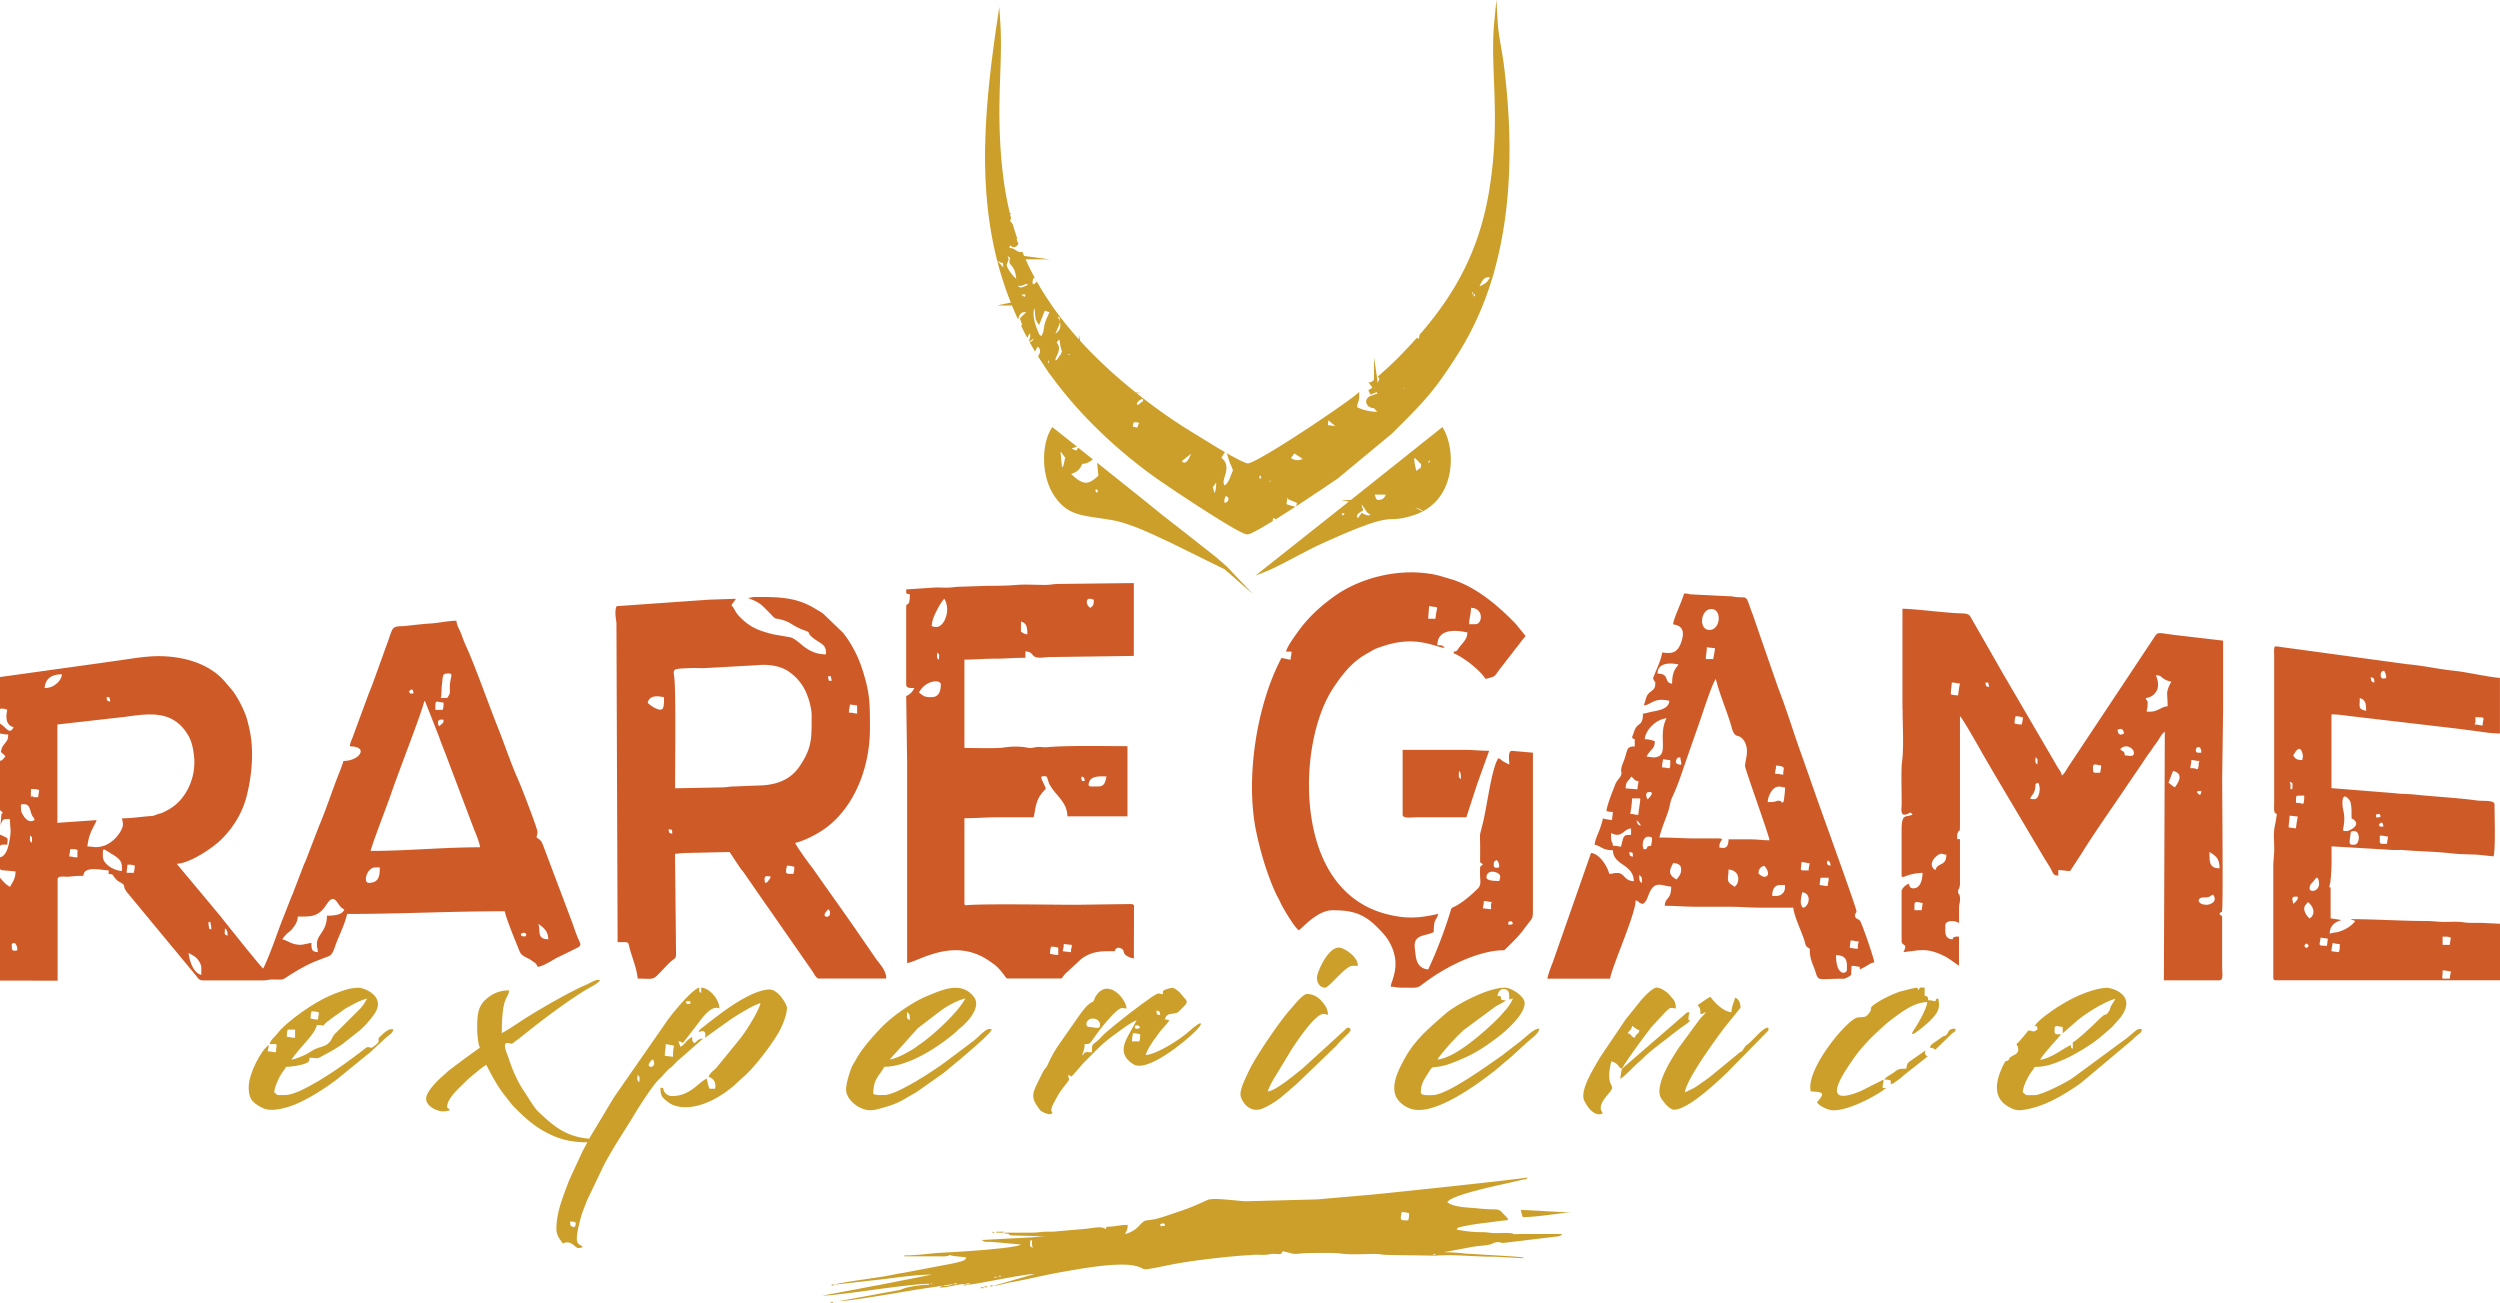 <svg xmlns="http://www.w3.org/2000/svg" xmlns:xlink="http://www.w3.org/1999/xlink" viewBox="0 0 406.04 211.59" xmlns:v="https://vecta.io/nano"><style><![CDATA[.E{fill:#cc9f2b}.F{fill-rule:evenodd}.G{fill:#ce5a28}]]></style><use xlink:href="#B" class="E F"/><use xlink:href="#B" fill="none" stroke="#cc9f2b" stroke-miterlimit="22.93" stroke-width=".57"/><g class="F"><path d="M72.63 113.37h-1.04c.19-.81.07-1.29.19-2.18.2-1.58 0-1.81 1.14-1.81.72 0 .24.65.16 1.78-.11 1.47.25 1.16-.45 2.21m-65.38-1.63c.13-1.53 1.12-2.22 2.81-2.22-.05.65-.51 1.24-.94 1.57-.54.41-.99.65-1.87.65zm59.17.59c.38-.52.68-.47.74.3-.76-.02-.42.13-.74-.3zm-49.11.89h.44c.08.34.11.34.15.74-.56-.15-.51-.13-.59-.74zm54.58 2.07h-1.18c0-1.81 0-1.29 1.33-1.18 0 .49 0 .84-.15 1.18zm-.59 2.66c-.23-.41-.4-1.28.74-1.04-.04.52.03.3-.24.65l-.5.38zm-51.48 14.94c.04.46.15.53.15 1.04 0 .89-1.53 3.17-3.54 3.56-1.15.22-1.1 0-2.23 0 .19-2.29 1.31-3.57 1.48-4.29l-6.36.44v-15.97l11.03-1.25c4-.55 7.79-1.13 10.24 3.05.55.94.81 2.14.94 3.51.32 3.44-1.37 7.1-4.4 8.64-.25.13-.44.24-.69.35-.4.18-.48.15-.9.29l-.69.26c-.05 0-.65.04-.9.06-1.33.12-2.79.33-4.12.33zm-14.35-3.41l-.58-.14c-.03-.3-.07-.33.14-.61v-.58c.74 0 .77.02 1.33.15l-.17 1.18h-.71zm-2.07 1.19c1.5-.32 1.36.73 1.76 1.65.27.62.3.26.46.87-.81.46-1.4-.05-1.81-.7-.43-.69-.41-.76-.41-1.81zm1.48 5.03c.46.34.3.4.3 1.18-.46-.34-.3-.4-.3-1.18zm55.32 2.51c.05-.64 2.81-7.78 3.27-9.15 1.08-3.24 4.95-13.07 5.46-15.25.1.12.07.07.18.26l2.17 5.52c.35 1.04.74 1.95 1.14 3l4.5 11.92c.25.63 1.02 2.4 1.04 3.1-6.06 0-11.73.59-17.75.59zm-47.63.3v.74c-.74 0-.66-.13-1.33-.15l.17-1.18c.42 0 .92-.07 1.13.14.14.14.03.33.03.45zm4.14.59c0-1.55-.15-1.36 1.71-.24 1.4.85 1.39 1.38 1.39 2.6-1.25-.03-3.11-1.09-3.11-2.37zm5.03 2.66h-1.18l.15-1.33c.7 0 .66.03 1.18.15 0 .56-.09.71-.15 1.18zm38.16 1.63c-1 0-.31-2.51 1.04-2.51h.74c0 1.19-.03 2.51-1.78 2.51zm-6.8 5.32c0 2.6-1.63 3.05-1.63 4.59 0 .74.13.66.15 1.33-1-.02-1.04-.48-1.04-1.48-.51.04-1.33.3-1.77.3-1.43 0-1.99-.66-2.96-.89.68-1.02 1.09-1.11 1.52-1.59.45-.51.98-1.24 1-2.11 1.97 0 3.29.16 4.62-1.89 1.55-2.4 1.71.38 2.93.71-.26.99-1.94 1.04-2.81 1.04zm34.32 1.33c1.02.68 1.63 1.36 1.63 2.51-2 0-1.18-1.52-1.63-2.51zm-53.55-.3h.3c.05.57.15.48.15 1.18h-.3c-.12-.52-.15-.49-.15-1.18zm2.66 1.04c.37.27.43.56.44 1.18-.65-.17-.44-.33-.44-1.18zm48.07.89c.74-.42.82.05.89.15-.19.27 0 .28-.43.26-.62-.03-.42-.36-.46-.41zM1.92 153.9c0-.97-.06-.32.15-.74.51.06.33-.04.56.32.16.25.17.49.18.86-.43.1-.89.21-.89-.44zM0 141.08v-1.83c.99-.26 1.31-1.52 1.52-2.62.38-1.97.1-1.86.1-3.59-1.19-.03-1.14-.05-1.54.98l.16-1.83c.2-.13.06 0 .19-.18-.02-.03-.04-.08-.05-.1l-.39-.35v-7.99c.42-.11.22 0 .56-.33.11-.11.11-.13.2-.24.01-.02.06-.04.07-.08 0-.05.04-.06.06-.08-.22-.3-.44-.39-.74-.74.19-.81.23-.81.68-1.39.35-.46.51-.65.51-1.42-.75 0-.76-.1-1.33-.15v-1.63c1.17.78 1.54 1.87 2.22.59-1.34-.31-1.28-1.76-1.04-2.81-.39-.19-.9-.26-1.18-.15v-5.18l16.1-2.24 3.11-.44c1.95-.27 4.34-.71 6.53-.71 4.06 0 8.32 1.19 10.86 4.23l1.29 1.52a18.61 18.61 0 0 1 1.99 3.78c.28.71.65 2.31.78 3.06.59 3.35.18 7.25-.67 10.39-.72 2.67-2.23 5.01-4.1 6.84-1.46 1.43-5.15 3.86-7.19 3.9l6.19 7.42.87 1.05c.57.7 6.47 8.16 6.99 8.55 1.31-2.72 2.18-5.6 3.3-8.39l1.25-3.19c.19-.44.26-.55.43-1.05l1.6-4.17c.18-.45.27-.54.44-1.04l2.06-5.34c1.18-2.77 2.1-5.69 3.21-8.47.2-.49.62-1.58.74-2.07 2.66 0 4.19-2.37 1.04-2.37.05-.66.39-1.23.57-1.79l2.55-6.91c.22-.54.45-1.07.67-1.7l2.51-6.96c.55-1.58.59-1.98 1.44-2.11.4-.07.71-.03 1.11-.07 1.36-.14 2.87-.33 4.31-.42 1.3-.09 2.83-.44 4.15-.44.07.86.55 1.48.83 2.27.27.76.52 1.4.85 2.11 1.43 3.16 3.65 9.47 4.98 12.77.95 2.37 2.3 6.3 3.31 8.53.57 1.26 3.2 8.09 3.2 8.63s-.1.28-.15.89c.34.22.63.4.84.78.16.29.29.71.43 1.05l4.25 11.28c.31.8.55 1.52.82 2.28.9 2.51 1.46 1.91-.97 3.14l-1.69.82c-.91.41-2.59 1.63-3.53 1.65-.15-.56-.49-.68-.93-1-.79-.58-1.63-.63-2-1.55-.65-1.64-2.06-5-2.4-6.47-8.67 0-16.97.44-25.59.44-.38 1.64-1.17 3.21-1.77 4.74-.26.66-.51 1.81-1.16 2.1l-2.35.9c-1.51.65-2.89 1.46-4.21 2.3-1.25.8-.74.6-2.64.61-.76 0-.86.15-1.47.14h-9.77c-.74.01-.86-.42-1.22-.83l-11.12-13.43c-.97-1.21.05-1.03-1.33-1.77-.26-.14-.37-.27-.56-.47-.53-.56-.24-.76-1.14-.78v-.59c-.88 0-3.47-.67-4 .44 0 0-.08.32-.14.45-.94 0-1.52.05-2.24.13-.77.08-1.9-.26-1.9.47v16.42H0v-16.71c.5.57.92 1.11 1.63 1.48.47-.88.89-1.34.89-2.51l-2.23-.2c-.14-.03-.23-.1-.28-.19zm30.62 13.7c.62.33 1.21.61 1.61 1.2.58.88.46.99.46 2.35-1.27-.3-1.89-2.14-2.07-3.55zm278.39-39.63c0 2.81.24 6.24-.11 8.77-.14 1.02-.03 5.05-.04 6.62 0 .73-.23 1.77.44 1.77.86 0 .81-.71 1.33 0-1.07.51-1.78-.34-1.78 2.51v7.25c0 .94.69-.24 3.4-.3 0 .95-.29 2.51-1.48 2.51-.52 0-.64-.3-.74-.74-.54.14-1.18.83-1.18 1.18v8.14c0 .85 1.1.25.3 1.77 2.47-.21 3.62-.82 6.51.59.98.48 1.65 1.06 2.51 1.63v-4.73c-.26 0-.45-.04-.68.06-.59.24-.19-.07-.35.39-1.4-.12-1.18-1.14-1.18-2.37 0-.51 1.08-.9 2.22-.3v-2.65c.04-.48.15-.64.16-1.2 0-1.06-.31-.66-.31-1.18 0-.66.08-.24.23-.81.1-.38.08-.69.07-1.11v-6.66h-.45c0-.52-.07-.66.11-1.07.31-.69.3.25.34-.99v-17.91c.46.35 3.53 5.85 3.88 6.46l1.91 3.27 7.82 13.19 1.02 1.64c.55.95.45 1.31 1.34 1.33v-.89c.9 0 1.19.15 1.92.15l1.87-2.86c1.99-3.25 5.37-8.01 7.59-11.34l1.92-2.81.95-1.42c.35-.53.65-.89.98-1.39s.62-.86.98-1.39c.34-.52.64-1.12 1.09-1.42l-.15 40.38h9.02c.7 0 .44-1.15.44-2.37v-7.41c-.02-1.19.06-.33-.44-1.02.53-.72.37.18.46-.88.14-1.84-.01-19.11-.01-21.16l.15-11.09v-11.24l-7.81-.91c-2.74-.34-2.73-.59-3.32.29l-13.99 21.07c-.35.52-.61 1.14-1.07 1.45-.12-.5-.26-.69-.53-1.1-.29-.43-.35-.56-.61-1.02l-8.56-14.66-.59-1.04-4.2-7.34c-.57-1.02-.54-1.14-2.08-1.18-2.3-.06-7.53-.74-9.32-.74v16.27zm41.12-5.47c.83.02.73.17 1.25.53.4.28.78.39 1.27.51-.99 1.87-.59 1.73-.59 3.99-.69.06-.87.27-1.52.55-.75.32-.86.33-1.88.33.05-.65.15-.36.15-1.48 0-.48-.13-.11-.3-.74a2.2 2.2 0 0 0 1.82-1.29c.33-.75.14-1.71-.2-2.41zm-32.1 3.25c-.7 0-.66-.03-1.18-.15 0-.88.13-1.27.15-1.92.74 0 .66.13 1.33.15-.11.46-.25 1.42-.3 1.92zm4.44-2.07h.44c.08.34.11.34.15.74-.56-.15-.51-.13-.59-.74zm5.92 6.8c-.7 0-.66-.03-1.18-.15 0-.7.03-.66.15-1.18.71 0 .61.1 1.18.15 0 .56-.09.71-.15 1.18zm15.53.89c.6-.33.97-.17 1.04.59-.62.35-.94.16-1.04-.59zm.44 3.11c.92-.97 2.22-.12 2.22.59 0 .81-.74.44-1.48.44-.07-.89-.31-.45-.74-1.04zm12.28.15c0-.55.89-.87.89.44-.6 0-.89.08-.89-.44zm-.44 2.96h-.44c.01-.67.15-.59.15-1.33.67.02.59.15 1.33.15-.26.54-.04.58-.19 1.01-.23.65-.14.18-.85.18zm-25.59-1.78c.46.34.3.4.3 1.18-.46-.34-.3-.4-.3-1.18zm10.5 2.51c-1.13 0-1.18.19-1.18-.89 0-.77.71-.31 1.33-.3 0 .56-.09.71-.15 1.18zm12.13 2.37c-.59-.31-.57-.43-1.04-.74l.74-1.92c2.04.48.54 2.29.3 2.66zm-22.78 1.92c-.88 0-.75-.04-.57-.4.19-.36.48-.42.67-1.42.15-.77-.17-.47.34-.84.5.37.16-.12.33.57.18.71-.15 2.09-.77 2.09zm26.33-1.18c.39-.19.16-.13.74-.15-.08 1-.43.61-.74.15zm-42.45 12.72c-1.55-1.04.4-2.66.89-2.66.56 0 .28.1.89.15 0 1.96-1.42 1.17-1.78 2.51zm44.52-2.96c.99.66 1.63 1 1.63 2.66-1.68 0-1.63-1.03-1.63-2.66zm-.44 8.58c-1.43 0-1.57-.87-.98-1.11.34-.14.69-.03 1.09-.11.56-.11.37-.26.93-.41.84 1.22-.65 1.63-1.04 1.63zm-46.32.88h-1.16v-.88c0-.24.09-.44.3-.44.51 0 .57.11 1.04.15l-.17 1.18zM121.44 97.1l.94.39c1.18.55 1.39.83 2.28 1.72 1.67 1.67.69.99 2.49 1.5 1.38.39 1.68 1.05 3.62 1.71 1.2.4-.2.33 2.18 1.81 1.02.63 1.21.93 1.21 2.05-3.33 0-4.36-2.52-5.93-2.8l-2.53-.43c-2.6-.62-4.05-1.26-5.7-3.02-.53-.57-.61-.93-.95-1.41l-.06-.09c-.27-.36 0-.01-.2-.24l.74-1.04-4.44.15-14.37 1.01c-.59.08-.59-.1-.71.47-.15.7.04 1.79.11 2.26l.19 51.88c2.07 0 1.62-.16 2.02 1.24.43 1.5 1.11 3.14 1.24 4.68 3.24 0 2.12.5 4.99-2.4 1.5-1.52 1.22-.05 1.22-3.81l-.15-14.05c.71-.06 1.13-.15 2.07-.15l6.8-.15 1.71 2.58c.24.34.24.29.46.57l3.57 5.15.49.69 7.22 10.38c.22.31.61 1.18 1.04 1.18h10.95c0-1.28-.95-2.23-1.67-3.21l-3.74-5.43-1.89-2.69-.92-1.3-.92-1.29-2.81-3.99c-.55-.69-2.7-3.63-2.83-4.12 1.57-.36 3.77-1.53 5.05-2.49 4.75-3.56 7.08-10.07 7.08-16 0-4.29.04-5.87-1.35-10.04-.68-2.03-1.76-4.01-3-5.58l-3.24-3.12c-.41-.32-.9-.56-1.37-.85-3.06-1.87-6.03-1.86-9.53-1.86-.74 0-.66.13-1.33.15m10.35 19.23c0 3.7.06 5.17-2.01 8.2-1.54 2.25-4 3.02-6.72 3.04l-3.69.15c-.9 0-1.21.11-1.92.15l-7.84.15c0-3.2.16-15.81-.13-18.07-.17-1.32-.42-1.36 2.94-1.46.71-.02 1.52.05 2.22 0l8.27-.46c1.7-.19 3.8.06 5.2 1.06.91.65 1.51 1.25 2.13 2.16.84 1.22 1.56 3.45 1.56 5.09zm2.66-6.51h.44c.08.34.11.34.15.74h-.44c-.09-.39-.09-.28-.15-.74zm-29.29 4.29c.4-1.49 2.19-.93 2.66-.89 0 1.67-.09 2.13-.79 2.01-.61-.1-1.61-.77-1.87-1.12zm32.84.3l1.18.15v1.33c-.57-.05-.58-.15-1.33-.15 0-.74.13-.66.15-1.33zm-29.44 20.26c.64.05.58.08.59.74-.56-.15-.51-.13-.59-.74zm20.27 7.25c-1.26 0-1.37.09-1.04-1.33.71 0 .61.1 1.18.15 0 .49 0 .84-.15 1.18zm-4.59 1.48c-.22-.95-.11-1.27.89-1.04-.11.43-.05.24-.3.59-.2.27-.2.35-.59.45zm10.35 4.29c.88 1.56-1.56 1.54-.35.26.23-.25 0-.13.35-.26zm12.56-51.93c.01.66-.05.69.59.74 0 2.37-.59 1.17-.59 2.07v12.57c0 .68.65.59 1.33.59-.38.71-.62.95-1.33 1.33l.15 10.65v32.69c1.69-.14 7.38-4.25 13.08-.51 1.27.84 1.63 1.12 2.5 2.23.51.65.46.79.84.79h8.43c.45 0 .24-.09.45-.29l.4-.49 2.61-2.41c1.83-1.33 3.35-1.24 5.41-1.24.2-.76.83-.58 1.12-.39.41.27.21.2.32.43s.03.77 1.67 1.15l.02-8c0-.66.1-.69-.34-.85l-9.15.12c-3.91 0-13.65-.18-17.45.04-.38.02-.6.2-.6-.34v-13.76c1.96 0 3.45-.15 5.47-.15h5.77c.24-1.01.25-1.69.61-2.65.14-.38.34-.74.57-1.06.93-1.28 1.04-.43.2-2.3-.3-.67-.07-.66.4-.66s.4.24.55.64c.17.48.14.51.4.93.38.63.63.9 1.08 1.44.76.9 1.67 1.93 1.67 3.5h9.76v-11.39c-3.42 0-9.51-.13-12.73.14-1.64.14-1.03-.21-2.91.16-.38.08-1.68-.5-4.54-.07-1.08.16-4.76.06-6.3.06v-14.35c1.69 0 3.06-.15 4.88-.15 1.71 0 3.17-.15 5.03-.15v-1.04c1.87.16.35 1.37 3.59.93l14.01-.19V94.7l-12.13.14c-.98 0-1.28.15-2.21.16-1.45 0-3.33-.11-4.73 0-1.39.12-2.84.15-4.45.14l-4.59.15c-.95 0-1.28.13-2.06.15-.76.02-1.62-.06-2.36 0l-4.45.29zm29.73 1.48c.4 0 .41.07.74.15 0 .85-.08.99-.59 1.33-.21-.15-.41-.36-.51-.7-.12-.41.06-.78.36-.78zm-24.85 4.59c-.4 0-.41-.07-.74-.15.08-1.02.4-1.7.79-2.47.27-.54.9-1.69 1.28-1.97.6 1.13.57 2.31.05 3.45-.23.5-.75 1.14-1.38 1.14zm13.76-.89c.91.24 1.04.9 1.04 2.07-.56-.05-.69-.21-1.04-.44v-1.63zm-13.61 5.03c.46.34.3.4.3 1.18-.46-.34-.3-.4-.3-1.18zm-.89 7.25c-1.34 0-1.26-.2-2.07-.74 1.11-2.1 3.55-2.16 3.55-1.33 0 .93-.23 2.07-1.48 2.07zm27.07 14.5c-1.38 0-1.74.15-1.53-.61.32-1.16 1.77-1.02 2.86-1.02-.2.84-.29 1.63-1.33 1.63zm-2.66-1.63c.38.26.39.15.44.74h-.44c-.09-.38-.2-.43 0-.74zm-1.78 28.55l-1.33-.15c.05-.57.15-.48.15-1.18l1.33.15c-.05.57-.15.48-.15 1.18zm-3.25-.89c.7 0 .66.03 1.18.15v1.18c-.75 0-.76-.1-1.33-.15 0-.7.03-.66.15-1.18zm101.03-52.37c.25.12 2.12.09 1.46 2.49-.7 2.53-1.92 2.21-3.24 2.1-.08.97-.79 2.47-1.17 3.43s-.34.67-.12 1.12c.24.49.15-.11.18.45.07 1.4-1.04 1.05-1.47 2.34l-.38 1.25c1.28-.11 1.57-1.34 4.14-.74-.11 1.38-1.85 1.56-2.95 1.79-.45.09-.86.24-1.34.29 0 2.15-.85 1.31-1.38 2.76l-.39 1.08c.23.33.02.18.44.3v1.18c-1.49 0-1.09.63-1.82 2.47-.17.42-.46 1.12-.38 1.54l.05.36c-.09.71-.71 1.02-1.01 1.79-.42 1.09-1.35 3.35-1.43 4.34.44.1.45.15 1.04.15l-.15 1.33c-.45-.1-1.13-.13-1.48-.3-.05.55-.44 1.61-.65 2.16-.23.58-.66 1.49-.68 2.13 1.16.27 1.23.89 2.96.89.06 2.52 3.34 2.2 3.4 5.03-1.6-.04-1.47-1.33-2.66-1.33-.74 0-.66.13-1.33.15-.28-1.19-1.57-3.29-2.96-3.4l-6.21 17.75c-.34.86-.66 1.68-.89 2.66h10.21c.13-1.59 4.14-10.46 4.14-12.72.67.18.34.4 1.18.59.61-.41.73-1.07 1.04-1.77.91-2.1 2.07-1.16 3.55-1.04 0 2.21-1 1.68-1.04 3.11 1.88 0 3.21.15 5.03.15h5.33c1.92 0 3.35.15 5.18.15h5.33c.11 1.31 1.31 3.83 1.76 5.2.3.92.13 1.05.91 1.46 0 1.85.51 2.39.98 3.9.45 1.45.39.98 4.64.98.13 0 .88-.4.97-.51.31-.32.11-.02.15-.42l.06-1.15c.75 0 .76.1 1.33.15v.44c.42-.22.73-.36 1.15-.62.4-.25.72-.45 1.21-.56-.01-.47-2.04-6.49-2.37-6.8-.26-.25-.55-.19-.74-.59-.01-.03-.03-.1-.02-.08 0 .02-.02-.07-.02-.08l.02-.17c.16-.56.04.03.18-.36 0-.03.03-.07.04-.09 0-.03.02-.07.02-.1.05-.41-6.32-17.92-6.82-19.43l-1.96-5.58c-1.36-3.71-2.5-7.57-3.95-11.29l-2.63-7.57-1.29-3.74c-.21-.63-.44-1.17-.67-1.85-.66-1.94-.56-1.42-2.25-1.59-.45-.05-.55-.12-1.2-.13l-6.06-.3c-.57-.05-.5-.14-1.19-.14-.28 1.21-1.69 3.99-1.78 5.03m5.92.89c-1.81 0-1.48-3.4.3-3.4s1.5 3.4-.3 3.4zm.59 4.73h-1.18c0-.84.15-1.02.15-1.92l1.33.15a14.69 14.69 0 0 1-.3 1.78zm-6.66 3.99c-1.44-.12-.27-1.63-2.37-1.63 0-1.8 2.07-1.79 3.4-1.48-.3.45-.56.66-.78 1.29-.19.55-.25 1.12-.25 1.82zm-3.11 11.98l-1.04-.15c.72-1.36 1.33-1.13 1.33-2.51-.56-.13-.93-.3-1.63-.3.13-1.54 1.88-3.26 3.55-3.4-1.59 3 .74 6.36-2.22 6.36zm14.94 1.33c0 .58 3.93 11.33 3.99 12.13-1.22 0-1.85-.15-3.11-.15h-3.55c0 1.76-.98 1.37-1.48 1.33 0-.36-.03-.35.08-.68.19-.6.91-.81-.65-.81l-3.12.01c-2.14 0-3.85-.15-6.06-.15.4-1.74 1.39-3.83 1.62-4.89.15-.71.21-1.1.5-1.72.96-2.02 1.64-4.25 2.38-6.35l1.11-3.18 1.15-3.29c.23-.68 1.94-5.95 2.42-6.3.54 2.33 1.96 5.62 2.55 7.81.56 2.1 1.1.87 1.99 2.16 1 1.46.2 3.26.2 4.09zm-10.5-1.33c.05.57.15.48.15 1.18-1.38-.03-.71-.96-.7-.97.32-.32-.1-.16.55-.21zm-2.81.3l1.18.15c0 1.89-.02 1.18-1.33 1.18 0-.75.1-.76.15-1.33zm19.53 2.51c-.57-.05-.58-.15-1.33-.15.01-.67.15-.59.15-1.33.36 0 1.03.1 1.17.26.22.25.01.21.01 1.22zm-23.67 2.37l-1.92-.15c0-1.23.42-1.04.89-1.92.55.37.46.68 1.18.74-.02.67-.15.59-.15 1.33zm21.74 2.07h-.59c.02-1.03.81-2.51 1.78-2.51.51 0 .57.11 1.04.15 0 .39-.16 2.21-.29 2.34-.33.35-.1-.15-.74-.2-.32-.02-.58.22-1.19.22zm-20.12-.44c-.19-.4-.48-1.18.3-1.18.57 0 .05-.05.44.15-.1.38-.46.83-.74 1.04zm-1.48 2.51c-.74 0-.66-.13-1.33-.15.13-.58.3-1.83.3-2.51h1.33c0 .83-.28 1.86-.3 2.66zm-.3.89c.37.25.5.53.74.89-.55-.15-.61-.32-.74-.89m-2.51 4.29c-.57-.05-.58-.15-1.33-.15-.08-1-.3-.04-.3-2.07 1.77.93 1.96-.63 3.25-.74v1.04c-1.22 0-1.19.04-1.63 1.92zm4.88-.15c-1.15.1-.19.48-1.18.59-.36-.64-.21-2.07.74-2.07.34 0 .17.05.59.15 0 .73-.07.75-.15 1.33zm-3.55 1.04c.64.05.58.08.59.74-.56-.15-.51-.13-.59-.74zm32.25 1.33c.36.26.39.3.44.89-.57-.15-.74-.34-.44-.89zm-3.11 1.63c-1.77 0-1.18.14-1.18-1.33.74 0 .66.13 1.33.15-.05.57-.15.48-.15 1.18zm-21.45 1.48c-1.86-.98-.76-2.03-.59-2.66.69 0 1.33.22 1.33 1.04s-.43 1.16-.74 1.63zm13.31-1.04c0-.67.35-1.04.89-1.18.49.33 1.16 1.78 0 1.78-.22 0-.89-.41-.89-.59zm-4.88-.59c1.28.11 1.77 1.04 1.53 1.96-.17.64-.19.4-.49.85-1.6-.85-1.04-1.14-1.04-2.81zm-14.5.89c.49.36.44.52.44 1.33-.49-.36-.44-.52-.44-1.33zm30.62 1.78c-.75 0-.76-.1-1.33-.15l.15-1.18h1.33c0 .74-.13.66-.15 1.33zm-8.28 1.63h-.74c0-1.02.33-1.78 1.33-1.78h.74v.44c0 .73-.6 1.33-1.33 1.33zm4.29 1.92c-.64-.47-.35-1.65-.15-2.51 1.53.13 1.19 2.24.15 2.51zm8.88 6.21v.44c-.75 0-.76-.1-1.33-.15l.15-1.18c.74 0 .66.13 1.33.15-.08.33-.15.34-.15.74zm-3.55 1.48c1.93.04 1.77 1.23 1.77 2.37 0 .73-1.77 1.15-1.77-2.37zm71.6-22.83c-.1.42-.11.79-.21 1.26-.43 1.91-.22 2.15-.22 4.36 0 1.02-.15 1.76-.15 2.95v17.9c0 .34.1.44.44.44h36.39v-9.17l-2.96-.15c-1 0-2.09.05-3.02-.09-.96-.15-2.05-.06-3.05-.06-1.09 0-1.74-.15-2.95-.15-3.83 0-8.33-.3-12.28-.3l.3.14c.21.08.19.04.43.16-.55.82-1.8 1.53-2.8 1.78-.43.11-.98.12-1.34.29.03-1.55 1.09-1.93 1.91-2.23l-1.76-.28v-4.73c0-.84-.41.41-.06-1.08.07-.28.04-.26.07-.54.2-2.05.14-3.22.14-5.34l9.77.58c.57.05 1.19-.03 1.76.02 2.76.23 5.27.24 8.16.56 1.03.12 2.38.14 3.38.17.91.02 2.36.22 3.25.3.34-1.44.15-6.6.15-8.43 0-.77-1.89-.51-2.9-.65-2.83-.41-7.15-.64-9.99-.95-1.16-.13-2.17-.07-3.32-.23l-10.27-.82v-11.98c1.19 0 2.2.19 3.38.32l17.08 2 3.4.44c1.17.17 2.25.34 3.5.34v-9.02c-2.13-.18-5.17-.92-7.42-1.16-2.7-.29-4.96-.83-7.65-1.07L369.85 105c-.42-.02-.4-.09-.49.37-.03.18 0 .96 0 1.19v23.97c0 .23-.03.84 0 1.04.13.88-.07.03.45.74m16.86-22.63c0-.53.05-.38.3-.74.38.14.17-.19.46.43.1.22.12.38.13.76-.43.1-.89.21-.89-.44zm-1.63.3c.57.15.58.2.59.89-.55-.15-.51-.25-.59-.89zm-1.78 3.4c.91.24 1.04.9 1.04 2.07-1.33-.31-1.04-.5-1.04-2.07zm19.97 4.44c-.67-.01-.59-.15-1.33-.15.22-.4.15-.51.15-1.18 1.89 0 1.18.02 1.18 1.33zm-30.77 4.88c.41-.78 1.13-1.8 1.5-.31.14.57.03.44-.02 1.05-.93 0-1.1-.17-1.48-.74zm-.59 4.29c.65.17.44.33.44 1.18h-.3c0-.64.07-.73-.15-1.18zm2.22 3.55c-.57-.05-.48-.15-1.18-.15 0-.42-.06-.94.14-1.15l1.19-.03c0 .41.02.96-.15 1.33zm6.36-.15c0-2.01 1.2-.51 1.3-.12.21.78.18 1.67.18 2.64 1.94 1.03-.45 2.07-.74 2.07-1.11 0-.44-.09-.44-2.07 0-1.08-.3-1.43-.3-2.51zm5.47 2.37c.04-.44-.15-.48.3-.54.34-.05.34.11.44.39-.39.19-.16.13-.74.15zm-13.02 1.78l-1.18-.15c0-.9.15-1.08.15-1.92l1.33.15c-.11.46-.25 1.42-.3 1.92zm13.46-.59c.38-.52.68-.47.74.3-.76-.02-.42.13-.74-.3zm-3.99 3.25c-.78 0-.87.02-.65-1.39.1-.65-.03-.83.65-.83 1.03 0 .93 2.22 0 2.22zm5.3-.15h-.71c-.34 0-.44-.1-.44-.44v-.89c.75 0 .76.1 1.33.15l-.17 1.18zm-12.55 7.25c0-.64.31-.8.62-1.16.28-.33.62-1.03.84-.17.47 1.82-1.47 2.08-1.47 1.33zm-2.66 2.51l-.15-.74c0-.53.37-.44.89-.44-.04.52.1.24-.36.83l-.38.36zm1.78.74c0-.44.39-.74.59-1.04.8.54 1.42 1.91.3 2.66-.38-.28-.89-.96-.89-1.63zm23.64 5.91h-1.16v-1.33h.59c.4 0 .41.07.74.15l-.17 1.18zm-19.94.15c-1.67 0-1.14-.08-1.04-1.33l1.18.17-.14 1.16zm-3.7 0c.34-.47.4-.47.74 0-.34.47-.4.47-.74 0zm5.62 1.04l-1.18-.15c0-.74.13-.66.15-1.33.57.05.48.15 1.18.15 0 .41.02.96-.15 1.33zm18.05 4.29c-1.67 0-1.18.26-1.18-1.33.74 0 .66.13 1.33.15-.05.57-.15.48-.15 1.18zm-189.04-53.11h.89c0 .74-.13.66-.15 1.33l-1.48-.3c-4.11 7.77-5.92 19.87-4.05 28.46.71 3.29 1.79 6.92 3.21 9.95.11.24.18.34.31.58.2.36.16.31.34.7.4.89 2.3 4.08 3 4.54.73-.49 3.04-3.25 5.47-3.25 3 0 4.96.42 7.29 2.77.72.73 1.37 1.38 1.88 2.26 2.2 3.82.32 6.42.3 7.39.75 0 .81.15 1.63.15 3.4 0 2.34.25 4.59-1.33 3.04-2.15 7.44-4.35 11.27-4.71.97-.09.76.17 1.35-.42 1.87-1.87 1.89-1.84 3.4-3.85.84-1.12.85-.81.85-2.7v-25.15l-3.4-.3c-.72 0-.44 1.53-.44 2.22-1.76-.85-.83-.54-1.77-1.04-1.1 1.65-1.8 7.55-2.48 10.39-.7 2.88-.47 1.22-.48 4.7 0 2.68-.1 1.47.44 2.22-.51.34-.44.22-.46 1.02-.03 1.74.3 2.18-.38 2.87-1 1-2.39 2.21-3.65 2.86-.59.3-.58.16-.78.85a73.71 73.71 0 0 1-3.6 9.41c-.85-.07-1.38-.45-1.72-1.09-.33-.61-.37-1.66-.46-2.36-.29-2.32 1.69-1.89 3.07-2.62 0-2.3.43-1.78.74-2.96-3.04.71-5.21.86-8.34.06-9.19-2.33-12.66-11.5-12.66-21.06 0-5.24 1.18-11.56 4.02-15.8 1.54-2.3 3.07-4.21 5.54-5.55 1.25-.68.82-.58 2.54-1.15 5.35-1.78 8.42.19 9.93.32-.32-.44-.44-.44-1.18-.44 0-2.76 3.08-2.49 4.88-2.07-.02 1.12-.73 1.59-1.43 2.56-.26.36-.24.5-.79.54v.3c.66.15 2.31 1.32 2.83 1.75.86.7 1.72 1.46 2.34 2.39.2-.05 1.08-.28 1.26-.37.37-.18.53-.52.77-.86l2.97-3.84c.28-.34.43-.55.71-.92.29-.39.52-.64.8-.97l-1.59-1.96c-2.86-2.97-6.55-6.12-10.6-7.3-.98-.28-1.86-.59-2.79-.76-5.9-1.11-12.18.72-16.15 3.6-2.59 1.88-4.42 3.64-6.21 6.21-.47.68-1.38 1.93-1.57 2.72m24.26-5.33h-1.18l.15-2.07c1.84.43 1.24-.38 1.04 2.07zm6.51.89h-1.04c0-.94.3-1.66.3-2.66 2.13.05 1.88 2.66.74 2.66zm2.96 39.05c0-.55.09-.5.44-.74.37.27.43.56.44 1.18-.43.1-.89.21-.89-.44zm-1.18 2.07c0-1.48 2.22-.91 2.22-.15 0 .4-.07.41-.15.74-.84-.02-2.07-.03-2.07-.59zm.74 4.44v.74l-1.33-.15c.05-.57.15-.48.15-1.18.74 0 .66.13 1.33.15-.1.18-.15.16-.15.44zm2.81 3.25c.04-.44-.15-.48.3-.54.34-.05.34.11.44.39-.39.19-.16.13-.74.15z" class="G"/><g class="E"><path d="M179.58 199.61c-.8-.54-1.82-.14-3.69.01l-4.09.35c-.78.12-1.34.04-2.13.08-.73.04-1.13.15-2.07.15h-4.44v.15c1.3 0 .16.25 1.47.31l5.34.14c-.73 0-1.69.09-2.49.17l-8.01.42c.44.38.67.31 1.48.3l4.88.44c-1.06.67-10.9 1.24-12.87 1.33-1.74.08-3.8.44-6.07.44v.15h5.33c.38 0 .97.03 1.33 0 1.12-.12.04-.36 1.37-.05l2.03.21c-.16.6-.83.65-2.13.98l-8.2 1.56c-.85.12-1.81.33-2.75.51-1.32.24-7.31 1.03-8.26 1.35-.02 0-.07.02-.11.04l7.85-.88c2.51-.29 5.29-.75 7.98-.75l-8.77 1.73c-1.55.25-2.86.56-4.37.81l-4.61.87c2.73 0 13.87-1.92 17.31-1.92v.15c-1.17 0-3.54.31-4.6.8-.02 0-.06.03-.08.04l-9.96 1.83c1.78 0 10.34-1.5 12.62-1.88l4.25-.63-.59.3c1.67 0 2.91-.59 4.44-.59v.15c1.28 0 9.28-1.77 11.09-1.77l-6.66 1.92c.77-.02 1.94-.42 2.7-.55 2.61-.44 5.47-1.19 8.5-1.71 2.51-.43 9.24-1.74 12.08-.9 1.45.43.63.66 2.57.31.86-.15 1.88-.37 2.84-.56 3.68-.74 9.7-1.41 13.62-1.62.57-.03 1.2.03 1.78 0 .67-.04.7-.15 1.48-.15.88 0 1.15.23 1.33-.44l1.2.28c1.02.36 1.48.01 3.39.02 1.65 0 3.67-.08 5.07.11 1.29.18 3.73.05 5.14.04 1.04 0 1.41.15 2.36.16l7.65.12c3.34-.24 6.25.19 9.66.17l4.35.23h.11c.32-.02.08.05.28-.07-.71-.17-2.32-.22-3.11-.29l-6.56-.39c-.87-.13-2.47-.21-3.34-.21l4.85-.91c.73-.09 1.68-.16 2.5-.31.39-.07.65-.26.99-.35.69-.18.8.03 1.28.07l8.54-1.03c.51-.05.8-.08 1.05-.43h-6.66c-2.37.09-.49-.05-1.91-.15-.66-.05-1.55.01-2.23.01-.94 0-1.23-.16-2.21-.16-1.48.01-2.95-.16-4.14-.44.27-.37.34-.32.88-.45.36-.09.91-.19 1.23-.25.88-.15 1.56-.25 2.46-.35.82-.09 1.56-.21 2.48-.33 1.33-.16 1.78.04.75-.96-.68-.66-.61-.93-1.89-.93-.84 0-1.76-.07-2.64-.17-1.12-.12-3.93-.14-4.76-1.01.87-1.29 9.3-2.91 11.36-3.43l.84-.19c.75-.16.47.11.82-.37-1.2.28-23.92 2.68-25.45 2.8l-8.71.76-11.4.3c-1.39 0-5.46-.65-6.41-.21-3.14 1.45-3.64 1.55-6.84 2.63-3.55 1.2-2.87.06-4.31 1.61a4.38 4.38 0 0 1-2.26 1.29c.27-.51.44-.69.44-1.48-1.27 0-2.08.3-3.4.3-.11.2-.08.16-.15.44m49.11-1.48c-1.26 0-1.37.09-1.04-1.33.71 0 .61.1 1.18.15 0 .49 0 .84-.15 1.18zm-39.5.89l-.74.07c.09-.33-.26-.34.33-.44.46-.07.34.16.41.36zm-21.89 2.37h.3c0 .64-.07.73.15 1.18-.65-.17-.44-.33-.44-1.18zm65.53 2.22c.16-.16.56.23.17.08 0 0-.41.17-.17-.08zm-70.56 3.55c.16-.16.56.23.17.08 0 0-.41.17-.17-.08zm-.74.15c.07-.07.84.08.27.08-.27 0-.48.14-.27-.08zm-3.7.89l.04.04s-.06-.03-.04-.04zm-6.8.15l.59.15h-.29c-.26-.08-.16-.05-.31-.14zm3.85.15c.28-.18-.33-.17.3-.12.32.02.13.02.3.12h-.59zm2.07 0c.28-.18-.33-.17.3-.12.32.02.13.02.3.12h-.59zm-3.85.3s.09-.08.1-.05c.02.04.13-.06.21-.08l1.46-.17-.32.12-.49.1c-.41.07-.51.07-.96.07zM81.5 167.8c0-6.28 1.06-5.42 1.18-6.95-1.57 0-2.83.57-3.89 1.58-1.15 1.1-1.29 2.41-1.29 4.48 0 .99.14 2.62.44 3.25l-2.41 1.73-2.45 1.84c-.51.38-.64.59-1.1.97-.86.72-2.77 2.61-2.77 3.74 0 1.22 1.72 2.07 2.81 2.07.51 0 .57-.11 1.04-.15-.1-.29-.05-.12-.17-.27-.08-.11-.27-.11-.27-.32 0-1.35 1.91-3.02 2.7-3.81a17.85 17.85 0 0 1 1.72-1.54c.6-.48 1.29-1.12 1.94-1.46.83 1.58 1.63 3.12 2.69 4.56l1.56 1.99c1.67 1.73 3.36 3.3 5.49 4.42 2.16 1.15 4.14 1.6 6.68 1.6l-.78 1.44-2.2 4.76c-.92 2.53-2.05 5.04-2.05 7.86 0 1.09.59 1.71 1.04 2.37 1.38-.66 1.98.74 2.51.74.4 0 .41-.07.74-.15-.58-.79-1.71.26-.27-5 .22-.79.61-1.63.91-2.49l2.82-5.91.63-1.15 1.26-2.14 2.68-4.27c.99-1.7 3.2-5.15 4.28-6.23.3-.3.54-.48.79-.83l.87-.91c.67-.42 1.19-1.19 1.86-1.69l3.7-3.25c-.4.03-.49.06-.79.24-.35.21-.28.35-.68.5-.29-.43-.3-.29-.3-1.04l-.6.44c-.45.37-.85 1.06-1.33 1.19-.11-.46-.19-.43-.3-.89.96.08.38.58.92.04l2.13-2.77c.71-.9 2.26-3.25 3.61-2.6-.03-1.51-1.58-3.29-2.96-3.4v.89c-.43-.31-.3-.12-.3-.89-1.18.28-4.34 4.14-5.18 5.32l-8.73 12.57-3.99 6.66c-3.86-.32-5.88-2.13-8.37-4.5-.54-.52-1.8-2.61-2.29-3.33-.96-1.43-1.82-3.38-2.35-5.05-.27-.84-1.16-2.65-.31-2.65.99 0 .39.44 1.5-.42l.51-.38 1.82-1.44c2.35-1.88 6.7-5.11 9.35-6.63.61-.35 1.55-.79 1.92-1.34-.58-.27-1.55.43-2.13.68-2.6 1.07-7.68 4.03-10.02 5.51-1.26.79-2.51 1.71-3.82 2.4m29.88-5.18h.74v.44c-.97-.02-.47.07-.74-.44zm-2.07 8.58v.44l-1.33-.15c0-.84.15-1.02.15-1.92 1.96.46 1.18-.17 1.18 1.63zm-3.25.89c.88 1.56-1.56 1.54-.35.26.23-.25 0-.13.35-.26zm-2.51 2.51c.46.34.3.4.3 1.18-.46-.34-.3-.4-.3-1.18zM92.6 198.4c.81 0 1.15.05.74.89-.68-.06-.72-.18-.74-.89zm44.82-21.43c0 1.28 1.24 2.4 2.16 2.87 1.47.75 2.3.51 3.99.03 2.65-.75 3.28-1.4 5.14-2.4l4.43-3.11c.95-.77 7.71-6.29 7.94-7.15-.89-.5-1.96 1.19-3.34 2.13l-3.97 2.98c-2.08 1.57-8.12 5.53-10.15 5.53-1.15 0-.82.07-1.78-.15 0-2.55.94-2.85 1.78-4.44 3.84 0 8.6-3.08 11.49-5.52.35-.29.46-.49.85-.78.91-.7 3.53-3.28 2.23-5.02-2.02-2.7-5.25-1.14-7.68-.14-2.29.95-5.37 3.1-7.13 4.85-1.35 1.34-3.39 3.66-4.29 5.32-.3.55-.56.9-.79 1.43-.29.66-.89 2.64-.89 3.55m7.1-4.88l4.55-5.07 3.94-3.01c1.05-.71 2.54-1.54 3.79-1.83-1.15 2.18-4.67 5.43-6.76 7-.3.23-.5.35-.78.55-.32.22-.49.39-.86.62-.8.5-2.82 1.66-3.88 1.74zm2.81-7.69c.49.36.44.52.44 1.33-.61-.41-.44-.37-.44-1.33z"/><path d="M175.73 171.35c.25-.47.43-1.08.44-1.78.72 0 .71.03 1.07-.41.23-.28.47-.65.68-.95.73-1.07 2.86-3.71 3.84-4.31.61-.37.44-.12 1.22-.1-.14-1.71-3.14-5.07-5.05-1.94-.2.34-.05.19-.22.52-.22.43-.05.2-.46.43-.82.46-1.76 1.81-2.29 2.59l-2.68 3.83c-.89 1.2-1.61 2.51-2.2 3.87-.24.55-.25.08-.82 1.25l-.54 1.09c-.98 1.96-1.41 2.71-.02 4.56.32.43.39.5.91.72.31.13.96.4 1.22.13.35-.36-.34 0 .02-1.05.11-.33.35-.74.54-1.11.71-1.42 1.2-1.89 1.97-2.92.52-.71.17-.15.15-1.17.8.21.24.47.68.09l1.79-2.05c2.3-2.27 2.85-3.05 5.45-4.91.67-.48 2.45-1.84 3.17-2.01l-1.42 2.58c-1.02 1.83-1.05 3.35.93 4.57 2.17 1.33 8.17-3.5 10.14-5.47 1.18-1.19 1.25-2.04-1.18.15-1.43 1.28-5.11 3.65-6.99 3.81.21-.88 1.2-2.3 1.73-3 .37-.49.63-.9 1.04-1.33.33-.35.83-.93 1.07-1.29-.39-.19-.16-.14-.74-.15.32-1.2 1.15-.78 1.99-1.11.24-.09.66-.57.86-.77 1.06-1.04.85-1.02 0-2.01-.43-.51-.32-.46-.88-.89-.51-.39-.61-.45-1.25-.28-1.3.35-1.01.47-1.02.92-.87-.02-.5-.4-1.86.51-1.91 1.29-5.71 4.24-7.5 5.82-.49.43-.84.91-1.34 1.32-.8.66-.84.4-.84 1.82-.55 0-.7-.11-.96-.03-.54.18-.07.25-.67.47m12.13-7.25c.52.14.54.14.59.74-.64-.05-.57-.08-.59-.74zm-11.39 2.22c0-1.25 2.22-1.2 2.22.15 0 .63-.56.48-1.39.35-.48-.07-.83.01-.83-.5zm8.73.59c-.67.37-.79.05-.89 0 .08-.21-.06-.4.43-.39.32.01.3.15.45.39zm-.15 2.22h-1.18c0-.75.1-.76.15-1.33.71 0 .61.1 1.18.15 0 .49 0 .84-.15 1.18zm-9.32 2.22l-.08.32.08-.32zm74.28-4.3c-.9.02-1.98 1.21-3.09 2.09l-3.01 2.32c-1.9 1.29-8.78 6.39-11.21 6.39-.52 0-1.92.16-1.92-.44 0-1.3.49-2.03 1.01-2.84 1.11-1.74.46-1 2.54-1.46.5-.11.98-.27 1.47-.46 3.15-1.18 4.81-2.19 7.48-4.2 1.41-1.07 4.37-3.68 4.37-5.54 0-1.06-2.06-2.51-3.25-2.51-2.7 0-7.86 2.68-9.65 4.26-2.6 2.3-4.86 4.05-6.67 7.38-1.05 1.93-2.57 4.92-.81 6.82 1.9 2.05 4.43 1.53 6.82.52 2.92-1.23 6.12-3.47 8.62-5.43.91-.71 1.7-1.48 2.58-2.16l2.48-2.26c.75-.76 2.18-1.58 2.26-2.48m-4.88-4.73l.59-.17c-.11.43-.73 1.32-1.01 1.67l-1.32 1.49c-2.24 2.22-7.02 6.52-9.95 6.77.89-1.34 3.08-3.73 4.25-4.77l5.19-3.84c.75-.46 1.43-.7 1.65-1.01-1.56-.03.03-.63-1.33-.74.14-.6.47-1.21 1.11-1.1.86.15.81.74.81 1.69zm85.33 4.29c.53.14.4.01.44.59-.8.55-.43.24-1.48.15-.27.4-1.59 1.99-1.92 2.22.26.72.09-.12.25.51.24.93-.46 1.17-.87 1.39-.82.43-.35.45-.78.76-.38.27-.27-.23-.72.69-1.14 2.31-1.92 5.23.74 6.77.85.49 1.39.72 2.44.57 3.4-.49 6.13-2.16 8.88-3.99.43-.29.53-.41.92-.71l7.96-6.68c.34-.34.49-.5.85-.78.37-.28.6-.38.74-.89-.68-.38-1.01.19-2.39 1.31l-8.77 6.46c-.84.66-5.14 2.88-6.3 2.88-1.88 0-1.15.07-1.92-.44.02-.95.75-2.42 1.27-3.17.32-.46.39-.47.65-.97 2.01 0 3.46-.66 4.92-1.29 1.57-.68 4.56-2.48 5.84-3.63.84-.75 1.66-1.3 2.38-2.2.27-.34.49-.51.76-.86 2.96-3.86-1.61-4.88-2.07-4.88-1.99 0-5.09 1.33-6.72 2.3l-1.39.83c-1.14.77-3.01 2.01-3.73 3.08m6.21 2.66v1.04c-.45-.33-.24.1-.3-.59-.78.18-3.2 2.21-5.03 2.37 1.25-1.87 3.11-3.59 3.4-4.14-1.03 0-1.04.1-1.04-.89 0-.77.71-.31 1.33-.3v1.04l1.89-1.66c1.37-1.31 4.93-3.55 6.69-3.96-.23.43-.46.68-.68 1.09-.33.62-.09.62-.58 1.21-.65.77.13-.51-1.81 1.43-.77.77-3.04 2.92-3.88 3.36zm-292.87.28c1.64 0 1.04-.16 1.04 1.33-.67-.01-.59-.15-1.33-.15.05-.57.13-.39.15-1.04-1.23.82-3.25 4.67-3.25 6.8 0 1.57.22 2.46 2.31 3.46 1.54.73 4.32-.16 5.78-.84 2.16-1.01 4.25-2.33 6.15-3.76l4.8-3.92c.3-.26.37-.26.66-.52l2.6-2.42c.48-.38 1.03-.66 1.21-1.31-.64-.31-1.5.5-2.14 1.12-.19.18-.08.01-.2.22-.25.45.13.31-.2.84-.09.15-.91.78-1 .78-.76 0-.34-.51-1.73.64l-1.61 1.2c-2.16 1.63-8.29 5.85-10.71 5.85-1.72 0-1.03.06-1.78-.44.08-.96.74-2.41 1.27-3.17.32-.46.39-.47.65-.97.81 0 2.66-.28 3.35-.64.47-.25.35-.23.49-.84 1.77 0 .72.42 2.74-.66.38-.2.5-.26.86-.47.57-.34 1.02-.6 1.55-.96.35-.24.35-.27.66-.52 2.12-1.73 2.72-1.85 4.57-4.31 2.27-3.04-1.57-4.46-2.39-4.46-1.63 0-3.24.69-4.65 1.27-2.48 1.03-7 4.12-8.6 6.19-.49.64-1.07.96-1.25 1.71m3.55 2.51c1.39-2.08 3.76-3.99 4.14-5.62 2.02 0 .21.54 2.01-.8.69-.52 1.19-.86 1.9-1.35.42-.29.42-.36.87-.61 1.06-.57 2.14-1.24 3.36-1.53-.39.73-.55.96-1.07 1.59l-4.22 4.21c-.5.61-.38.97-1.11 1.56-.52.42-1.32.51-1.99.82-.69.32-1.11.7-1.8 1.01-.46.21-1.5.67-2.09.72zm4.29-6.51c-.71 0-.61-.1-1.18-.15 0-.7.03-.66.15-1.18.7 0 .66.03 1.18.15 0 .56-.09.71-.15 1.18zm-5.03 2.37c0-.4.07-.41.15-.74h1.18v1.33c-.74 0-.66-.13-1.33-.15v-.44z"/></g><path d="M227.8 132.3c0 .72 1.53.44 2.22.44h8.14l1.78-5.47 1.92-5.33c-1.51 0-2.46-.15-3.99-.15h-10.06v10.5zm9.17-7.1c.17.2.19.16.26.48.07.27.03.58.03.86-.47-.34-.3-.54-.3-1.33z" class="G"/><g class="E"><path d="M294.07 177.27c.51 0 1.68.06 1.84.35.2.36-.62 1.15-.8 1.42.4.59 1.75 1.29 2.66 1.29 2.34 0 5.9-1.8 7.92-3.14.42-.28.14-.23.66-.37-.03-.02-.07-.09-.09-.06l-.5-.09c.01-.67.15-.59.15-1.33l-3.63 1.84c-6.67 2.78-3.2-2.38-1.48-4.89 1.54-2.26 3.16-3.87 5.15-5.65.41-.36.49-.47.96-.82 1.58-1.17 3.83-3.06 6.11-3.06-.08.98-1.41 3.39-1.99 4.22-1.79 2.58 2.08-.83 2.4-1.15 1.34-1.34 1.73-2.11 1.37-3.66-.45.12-.32 0-.44.44-.57-.05-.48-.15-1.18-.15-.05-.6-.08-.6-.59-.74v-1.33h-.74l-.3.44c-.15-.55.03-.48-1.37-.19l-1.76.46c-.94.35-2.18.91-3.02 1.41-2.54 1.52-.84.99-2.02 2.27-.54.58-.83.33-1.73.49-1.62.29-8.4 8.38-7.56 11.96m-180.63-9.57c1.51-.73 1.04.89 1.04.89l4.23-3.02c.98-.65 3.68-2.34 4.79-2.6-.28 1.21-1.94 3.86-2.66 4.88l-.56.77-3.98 4.89c-.44.44-1.05.8-1.22 1.44.87.23 1.25 1.02 1.04 1.92h-.89c-.24-.49-.31-1.04-.44-1.63-1.15.31-2.57 2.81-5.62 2.81-.81 0-1.41-.52-1.48-1.33h-.44c0 1.22.23 1.57 1.24 2.31.32.23.51.36.84.49 3.51 1.33 8.11-1.4 10.45-3.72l.78-.7s.06-.05.08-.07c1.82-1.52 4.76-5.42 5.88-7.43.53-.95 1.28-2.73 1.28-3.89 0-.53-1.43-2.96-2.81-2.96-2.31 0-5.79 2.32-7.69 3.7l-1.35 1.01c-.45.36-.89.67-1.33 1.04-.86.7-1.02.68-1.16 1.21m87.99 10.04c0 .86 1.36 3.49 3.95 2.17a13.83 13.83 0 0 0 3.2-2.13l1.99-1.71 6.48-6.24c1.17-1.52 2.85-2.41 2.07-2.82-.35-.19-.49.06-.82.37l-6.89 6.28c-1.2.93-4.24 3.53-5.54 3.63.12-.49.58-1.35.84-1.82l3.07-5.07c.84-1.26 3.76-5.68 5.12-5.68.4 0 .41.07.74.15 0-.96-.47-1.6-.95-2.16-.63-.74-1.45-1.24-2.46-1.24-.68 0-2.21 1.96-2.55 2.33-1.72 1.85-5.84 7.9-6.87 10.14-.48 1.04-1.38 2.74-1.38 3.8"/><path d="M275.73 163.22c.37.56.44.52.44 1.48.76-.06.2-.11.89-.3-.33.49-.69.72-1.1 1.27l-3.19 4.35c-1.2 1.81-3.25 4.97-3.25 7.25 0 .92.4 1.28.82 1.84.29.39 1.01 1.12 1.55 1.12 2.25 0 6.84-4.33 8.69-6.1l6.61-6.73c.29-1.03-.81-.17-1.12.09a6.03 6.03 0 0 0-.46.43l-.89.89c-1.47 1.48-.81.46-1.72 1.82-.22.33.05.04-.39.26l-4.85 3.98c-.66.53-1.24.87-1.9 1.36-.71.53-1.41.79-2.2 1.2.17-2.04 4.89-8.49 6.45-10.57l2.58-3.19c0-.64-.24-1.45-.89-1.63-.18.77-.57 1.46-.59 2.37-1.3-.11-2.81-1.63-3.4-2.51-.48.26-.57.28-1.01.61-.36.27-.7.48-1.06.72m-12.29 10.34c.15-.57 4.33-6.27 4.85-6.84l2.27-2.46c.67-.55.59-.7 1.61-.46 0-1.33-.46-1.5-1.03-2.22-.33-.41-1.43-1.27-2.2-1.17-.65.08-2.22 1.75-2.68 2.36l-2.24 2.79-4.11 6.09c-.77 1.36-3.4 5.36-2.63 7.05.5 1.11 1.58 2.52 2.75 2.23.94-.23-1.3-.42 1.1-3.18 1.79-2.06-.59-.48.55-5.37 1.29.3 1.02.98 1.77 1.18m2.07-5.03c-.77-.21-.41-.53-1.18-.74.37-.55.56-.41.74-1.18l.6.43a.75.75 0 0 0 .08.07l.5.24c-.21.77-.53.41-.74 1.18zm-51.64-9.76c0 .83.46 1.63 1.33 1.63.63 0 3.33-3.55 4.44-3.55h.89c-.03-1.55-2.29-2.96-3.11-2.96-1.81 0-3.55 4.05-3.55 4.88"/><path d="M263.45 173.57c-.11.24-.27 1.29-.3 1.63.55-.15 2.17-2.01 3.36-3 .28-.23.41-.42.67-.66 1.35-1.26 3.76-2.98 5.1-4.07.69-.56 1.97-1.34 2.26-1.73-.36-.15-.29.32-.29-.56 0-.45.09-.17.14-.78-.61.05-.39.06-.79.39l-10.15 8.78zm46.15 0c-1.28 0-1.27.06-2.03.63-.58.43-1.15.58-1.52 1.14.58 0 .6.05 1.04.15v.59c.52-.12.42-.12.79-.4l.78-.55c.33-.25.38-.37.71-.62l3.64-2.87c-.33-.81.43.57-.14-.16-.34-.45-.21-.19-.16-.87l-2.61 1.83c-.45.39-.35.49-.5 1.13m-62.28 24.11c2.58 0 6.26-.74 7.84-.74l-8.14-.44c.04.53.18.7.3 1.18m66.13-27.51c.61.01.55.17.89.3l2.71-2.62c.72-.58.49-.13.54-.79-1.41.03-.98.71-1.56 1.1-.46.3.24-.38-1.65 1.01-.47.35-.77.41-.93.99"/></g><path d="M0 137.33c.4-.22.51-.15 1.18-.15.11-1.27.23-.95-1.18-1.63v1.77z" class="G"/></g><path d="M161.83 200.05h1.18v.15h-1.18z" class="E"/><g class="F"><path d="M5.47 129.48c-.16-.11.24-.14-.44-.14v-.61c-.2.28-.17.31-.14.61l.58.14z" class="G"/><path d="M161.38 208.78h-.59v.15l.29-.01c.26-.08.16-.05.31-.14" class="E"/></g><path d="M159.9 208.92h.44v.15h-.44zm-.59.15h.44v.15h-.44z" class="E"/><g class="F E"><path d="M135.5 208.63h-.44v.15c.78 0 .22 0 .44-.15m21.44 0h-.44v.15c.78 0 .22 0 .44-.15m-21.59 2.81h-.44v.15h.07c.68 0 .16 0 .37-.15m25.88-11.24c.15.15.54-.21.17-.08 0 0-.42-.17-.17.08m-.74 8.87s.04-.06.04-.04c0 0-.06.03-.04.04"/><path d="M136.24 211.29l-.89.15.89-.15z"/></g><defs ><path id="B" d="M205.58 92.52c2.03-.8 6.22-3.22 8.76-4.38 13.25-6.06 10.05-3.07 15.22-4.75.31-.1.6-.21.88-.34l-2.08-1.07c.89-.12 2.4.35 2.79.71 5.02-2.83 4.85-9.75 3.04-12.9L219.87 81.2l-14.29 11.32zm12.41-20.31c-.04-.38-.06-.75-.11-1.31.62.42.52.83.11 1.31zm-23.99.68c-.69 2.53-1.67 3.14-2.45 1.95l2.45-1.95zm-20.61 1.38c-.43.77-.14 1.96-1.16 1.99l-.09-.99-.19-.11.09-.25h.06l-.16-1.74c.7-.38.84.68 1.44 1.09zm23.73 6.33l-.46-1.54 1.03-1.4c.07.3.11.59.12.86.04.05.08.11.12.18h-.12c0 .24-.03.48-.07.71l.19-.07c.09.01.16.22.31.43-.25.1-.43.26-.54.2l-.05-.11c-.06.22-.12.43-.2.64l-.33.1zm1.51.3c.06-.26.26-.54.45-.67 2.07.82-.95 3.02-.45.67zm-23.12-23.79l.26 1.26c-.23-.08-.41-.09-.43-.16-.07-.34-.1-.68-.14-1.03l.31-.07zm61.53-4.92l.7.84-.2.31-.79-.69.28-.46zm-36.3 25.96c.23-.13.38-.27.43-.22l.27.45-.21.13-.49-.35zm-18.61-6.22c-.1-.26-.19-.39-.17-.49l.2-.35.23.23c-.03.17-.13.32-.26.61zm5.54.88v.78h-.23v-.79h.23zm-4.84-.09l.19-.23.19.34-.15.2-.23-.31zm-10.89-11.64l.1-.22.21.11-.13.32-.18-.21zm5.44 22.53l-.16-.18.12-.24.21.23-.18.2zm0-19.3l.1-.28.27.18-.18.22-.19-.12zm-2.57 15.55l-.06-.41h.2l.06.26-.2.16zm45.85 1.54l.42 1.36c-1.09.67-1.12.75-.68 1.98l.47-.54.37-.53c.65.31 1.31.68 2.02-.38-1.39.38-1.28-1.7-2.61-1.89zm2.22-1.35c.26.69.31 1.5 1.05 1.44.67-.05 1.26-.3 1.51-1.44h-2.57zm-10.74-5.47l-1.98-1.34c-.24.34-.54.74-.89 1.22.96.75 1.83.71 2.87.12zm26.63-27.41c.08.4.11.85.27 1.19l.61.36c.07-.32.28-.77.18-.95-.2-.36-.57-.56-.87-.83l-.19.23zm-72.27 1.5l.57-1.12h-1.58l-.09.29 1.1.83zm7.83 8.75c-.4-.12-.57-.21-.73-.2-.16.02-.31.13-.55.25.39.63.71.6 1.28-.05zm65.26-12.33c-.16.24-.36.44-.34.52l.36.46.26-.44c0-.14-.15-.3-.29-.54zM172.4 57.85h.24l-.03-.37c.03-.05.06-.1.1-.15.14-.22-.14-.85-.22-1.3-.05-.25-.07-.51-.12-.75-.05-.2-.12-.39-.23-.75l-.91 1.12c.63.53.56 1.14.22 1.87-.19.41-.5.92-.13 1.41.52-.14.8-.61 1.06-1.07zm50.42 4.51l.62-.53a.97.97 0 0 1-.35.9l-.27-.37zm-57.65-19.95l-.87.21v.06a.53.53 0 0 1 0-.52c.29-.63-.54-.49-.35-1 .07-.18.1-.39.15-.6.64.11 1.15.78 1.78.66l.1.25-.38-.13-.07.41.6.08a44.27 44.27 0 0 0 1.54 3.17c-.05.02-.09.04-.15.07l-.13.93c.03.07.07.13.1.19-.33-.16-.57-.36-.79-.34-.34.02-.67.29-1.01.31-.24.01-.5-.21-.82-.36.25 1.42.92 1.53 2.65.43.23.33.51.3.82-.03.9 1.57 1.89 3.07 2.94 4.53l.36.49h-.01l-.76-.45-.12.23.57.51c.29.25.45.42.5.62h-.08l.02.27h.07c-.03.17-.12.4-.26.71-.25.54-.45 1.12-.68 1.69l.18.11c1.16-1.03 1.56-1.19 1.39-2.63 3.47 4.43 7.97 8.68 12.69 12.37-.17.06-.35.2-.52.38-.45.45-.24.83.14 1.15l1.16-.9v-.03c2.59 1.99 5.24 3.79 7.8 5.35l3.69 2.26c-.03.14-.06.27-.1.41l.28.12.24-.28.71.42-.55.92c1.03.64 1.06 1.54.71 2.67-.19.63-.54 1.45.11 2.08 1.02-.43 1.22-1.69 1.67-2.61.16-.35-.38-1.21-.59-1.85-.06-.18-.11-.36-.16-.53 1.42.79 2.63 1.39 2.98 1.34 1.16-.16 6.24-3.34 10.67-6.29.08.08.16.17.23.25l.22-.31-.08-.19 1.74-1.17-.13 1.44 2.15.31-.02-.25-1.91-1.57c2.06-1.4 3.75-2.6 4.48-3.17a9.91 9.91 0 0 0 .41-.33c0 .38-.07.75-.22 1.13-.12.32-.11.7-.14.91 1.63.83 3.19.93 4.94.85l-.78-.4c-.22-.1-.51-.13-.62-.32-.22-.36-.48-.46-.83-.47l-.4-.2c-.13-.17-.29-.42-.26-.61.02-.19.23-.44.39-.52.4-.19.81-.3 1.22-.45.11-.04.2-.15.39-.28l-.7-.7.63-1.11c.17-.29.3-.59.07-.9h0c1.27-1.12 2.49-2.25 3.36-3.15a97.98 97.98 0 0 0 2.64-2.81c.09.07.2.13.33.18.2-.35.31-.66.33-.93 5.76-6.63 9.8-13.84 11.38-23.86 1.86-11.8.04-19.52.76-26.94.11 1.96.74 4.76 1 6.88 1.43 11.4 1.43 23.38-1.8 34.25-1.12-.27-1.69.26-2.43 2.35.68-.52 1.61-.65 2.15-1.42-1.26 3.98-2.97 7.8-5.21 11.38-3.98 6.34-5.72 8.03-10.82 13.1l-8.75 7.25-1.89 1.28-.04-.02-.07.1-4.15 2.76.02-.09-1.57-.66c-.13-.38.05-1.19-.59-1.48l-.19.22c.38.73.1 1.53 0 2.51.38.11.72.23 1.06.32L207.21 84c-.26-.24-.49-.13-.68.08-.07.08-.08.23-.09.39-1.94 1.19-3.47 2.04-3.86 2.04-1.16 0-12.39-7.49-14.67-9.11-6.42-4.56-13-10.74-17.78-17.7l.15-.02c.27-.55.51-1.11.44-1.89l-.83.84.13.91-1.09-1.66c.05-.11.11-.23.16-.35.29-.65.07-1.17-.64-1.69l-.36.67-.46-.8c.29-.15.61-.56.93-1.24.16.22.45.37.66.56.17-.34.38-.66.49-1.03.14-.48.14-1.03.29-1.5.21-.63.51-1.2.83-1.94l-1.29-.47-.84 2.09c-.05-.08-.08-.16-.12-.24.05-.23.01-.32-.09-.63l-.05.05c-.1-.74 0-1.49-.6-1.88-.58 1.62-.07 3.05.48 4.45h-.01l.05.3.08-.02.04.1v.02l-.91.54c.17-.56-.03-.8-.51-1.17l-.23.53c-.22-.41-.42-.82-.62-1.23.05-.03.11-.06.16-.1l-.4-1.12 1.2-1.13c-.79-.42-1.39-.25-1.76.32-.03.05-.06.1-.09.17l-.64-1.48.61-.11-.05-.37c-.23.06-.45.11-.68.16a56.6 56.6 0 0 1-2.03-5.96l.73.79c-.04-1.53-.09-1.96-.58-1.77l-.48-.26c-1.54-6.11-2.04-12.33-1.91-18.66l.3-.28-.1-.19-.18.12c.15-6.33.92-12.78 1.88-19.33.25 3.72-.06 8.33-.14 12.39l-.12-.03-.02.13.14.02-.02 1.48c0 4.41.25 8.91.95 13.15l.18 1.02c-.13 0-.25.02-.38.03.19.15.32.32.45.35a52.93 52.93 0 0 0 .69 3.06l-.17.56.12.15-.02.02.18.31.05-.07.15.19a58.62 58.62 0 0 0 .67 2.12l-.11.13.3.77c-.53.71-.84-.16-1.25-.16-.12.93-.71 1.75-.32 2.69l-.13.4c-.28.46-.14.83.06 1.21.44.81.98 1.47 1.72 2.01.07-.22.17-.39.16-.53-.06-.77-.26-1.48-.68-2.07-.05-.07-.12-.14-.19-.22l.73-.18-.06-.33zM238.04 47l-.4-.26.09.39.22.07.08-.21zm-47.83 22.51l-.51.32.07.22.58-.2-.13-.34zm10.78 7.85l.27-.32-.3-.21-.2.16.22.36zm20.46 7.12l-.25.41.28.21.16-.2-.19-.42zm-58.66-49.59l-.49 1.57c-.45-.45-.26-.92-.15-1.32.03-.11.32-.13.64-.25zm-.33-3.4c-.41.26-.62.19-.45-.43l.45.43zm-.79-6.65a24.51 24.51 0 0 1-.4-.69c.4-.05.53.2.6.52l-.19.18zm.81 9.32c.14-.18.27-.36.41-.53l.13.11-.17.39-.29.17-.09-.14zm10.23 24.25c.17-.06.28-.14.31-.11l.14.33-.15.06-.29-.28zm-10.72-26.15c.07.17.14.28.16.4l-.17.19-.19-.32.2-.27zM164 46.35l.11.1-.12.1-.05-.05.06-.15zm-.43-8.86l.08-.15.12.12-.08.14-.13-.12zM222.9 63.3l-.29.19.12.24.36-.14-.19-.28zm8.25 12.04l-.77-.79c-.16-.15-.31-.35-.49-.41-.27-.09-.48.09-.47.47a7.09 7.09 0 0 0 .12 1.02c.06.31.15.61.24.94l-.64 1.65c.84-.52.9-1.84 1.81-1.93l.19-.94zm-46.2-5.52q.04-.64.51-1.2c-.51-.34-1.03-.41-1.59-.23l-.24 1.1 1.32.32zm-7.41 9.87c.25.33.37.86.83.49.2-.16.32-.48.1-.75-.31-.38-.6-.35-.93.26zm41.32 3.5c-.34-.05-.62-.13-.9-.11l-.41.31c.1.18.18.45.32.52.52.24.71-.31.99-.72zm-14.48-4.78c.16-.44.88-.42.71-1.04-.13-.45-.47-.45-.86-.33l.15 1.37zm1.81.51c.25-.41.44-.63.53-.9l-.24-.48c-.2.19-.44.34-.57.58-.05.1.13.39.28.79zm22.45-16.15l-1.09-.09c.31 1.06.42 1.08 1.09.09zm3.57 11.44l-.63.91c.29.43.58.41.81.09.24-.34.14-.66-.17-1zm-3.8-7.87c-.5.24-.48.59-.32 1.09.45-.27.49-.6.32-1.09zm-43.19 7.78c-.11.62.2.93.44 1.34.17-.8.14-.9-.44-1.34zm.89-5.14l1 .06q-.4-.49-1-.06zm-1.69 12.18c-.25 0-.5-.02-.83-.04.23.68.52.44.81.28l.02-.24zm27.25-2.46c-.27-.35-.48-.52-.85-.11.25.37.49.38.85.11zm-9.9.82c-.16-.18-.24-.32-.36-.37l-.24.2.16.41c.08.04.23-.12.44-.25zm-28.39-2.73l-.57.43q.44.38.57-.43zm16.17-5.52c.16.05.31.1.51.17.1-.46.1-.75-.33-.86l-.16.72c-.23-.09-.44-.14-.63.24.34.31.48.03.61-.27l.02.03-.02-.03zm52.33-34.85l.04-.78-.19.07c-.06.16-.12.32-.14.49l.12.24.18-.02zm-14.84 43.13c-.1.22-.21.36-.23.52l.19.26.36-.21-.31-.57zm-15.66-2.08c-.17-.09-.27-.18-.36-.18l-.31.14v.25c.21.27.41.22.67-.2zm-30.53-13.9c-.24-.03-.47-.07-.85-.12.28.5.53.53.81.38l.03-.26zm3.6 6.58l-1.09-.16c.44.47.79.2 1.09.16zM180.02 83l.79.54c-.14-.71-.4-.75-.79-.54zm64.16-58.99c-.08-.28-.19-.49-.67-.24.34.11.52.16.7.21l-.02.03zm-.43 4.06c-.1.17-.19.26-.22.38l.16.2.2-.28-.14-.29zm-53.91 41.21l.06-.45-.14-.03-.12.43.21.05zm53.53-39.32l.16-.14-.17-.18-.13.1.14.22zm-57.09 43.27l.4-.12-.02-.16-.4.13.03.15zm-19.8-21.64l-.37.17.02.15.41-.08-.06-.24zm78.06-28.27l.13-.12-.09-.13-.12.11.09.14zm-14.57 41.26l.09.13.12-.22-.13-.07-.09.15zm-57-6.68l.22-.19-.18-.17-.15.09.11.27zm8.33 12.41l.17.23.23-.07-.11-.23-.29.07zm17.78 21.93l-1.63-1.43-1.77-1.4-3.54-2.78-2.97-2.32c-.06.17-.13.33-.19.5l-.23-.22.2-.45-1.44-1.15-.1.15c-.03-.11-.05-.21-.08-.3l-2.25-1.82-6.54-5.22.15 1.57c-1.87 1.8-2.88 1.87-5.26-.51.95-.29 1.71-.57 2.04-1.59l.32-.25c.48.06.87-.16 1.24-.42l-1.84-1.47c-.11.18-.23.34-.33.33-.39-.03-.78-.3-1.17-.47l.05-.36c.2-.05.4-.13.59-.19l-3.35-2.66c-1.5 2.44-1.65 7.43.5 10.61 2.23 3.28 4.46 2.98 9.25 3.82 2.32.41 5.12 1.63 7.44 2.7l.08-.23.16.17-.06.15 1.79.83 8.93 4.4z"/></defs></svg>